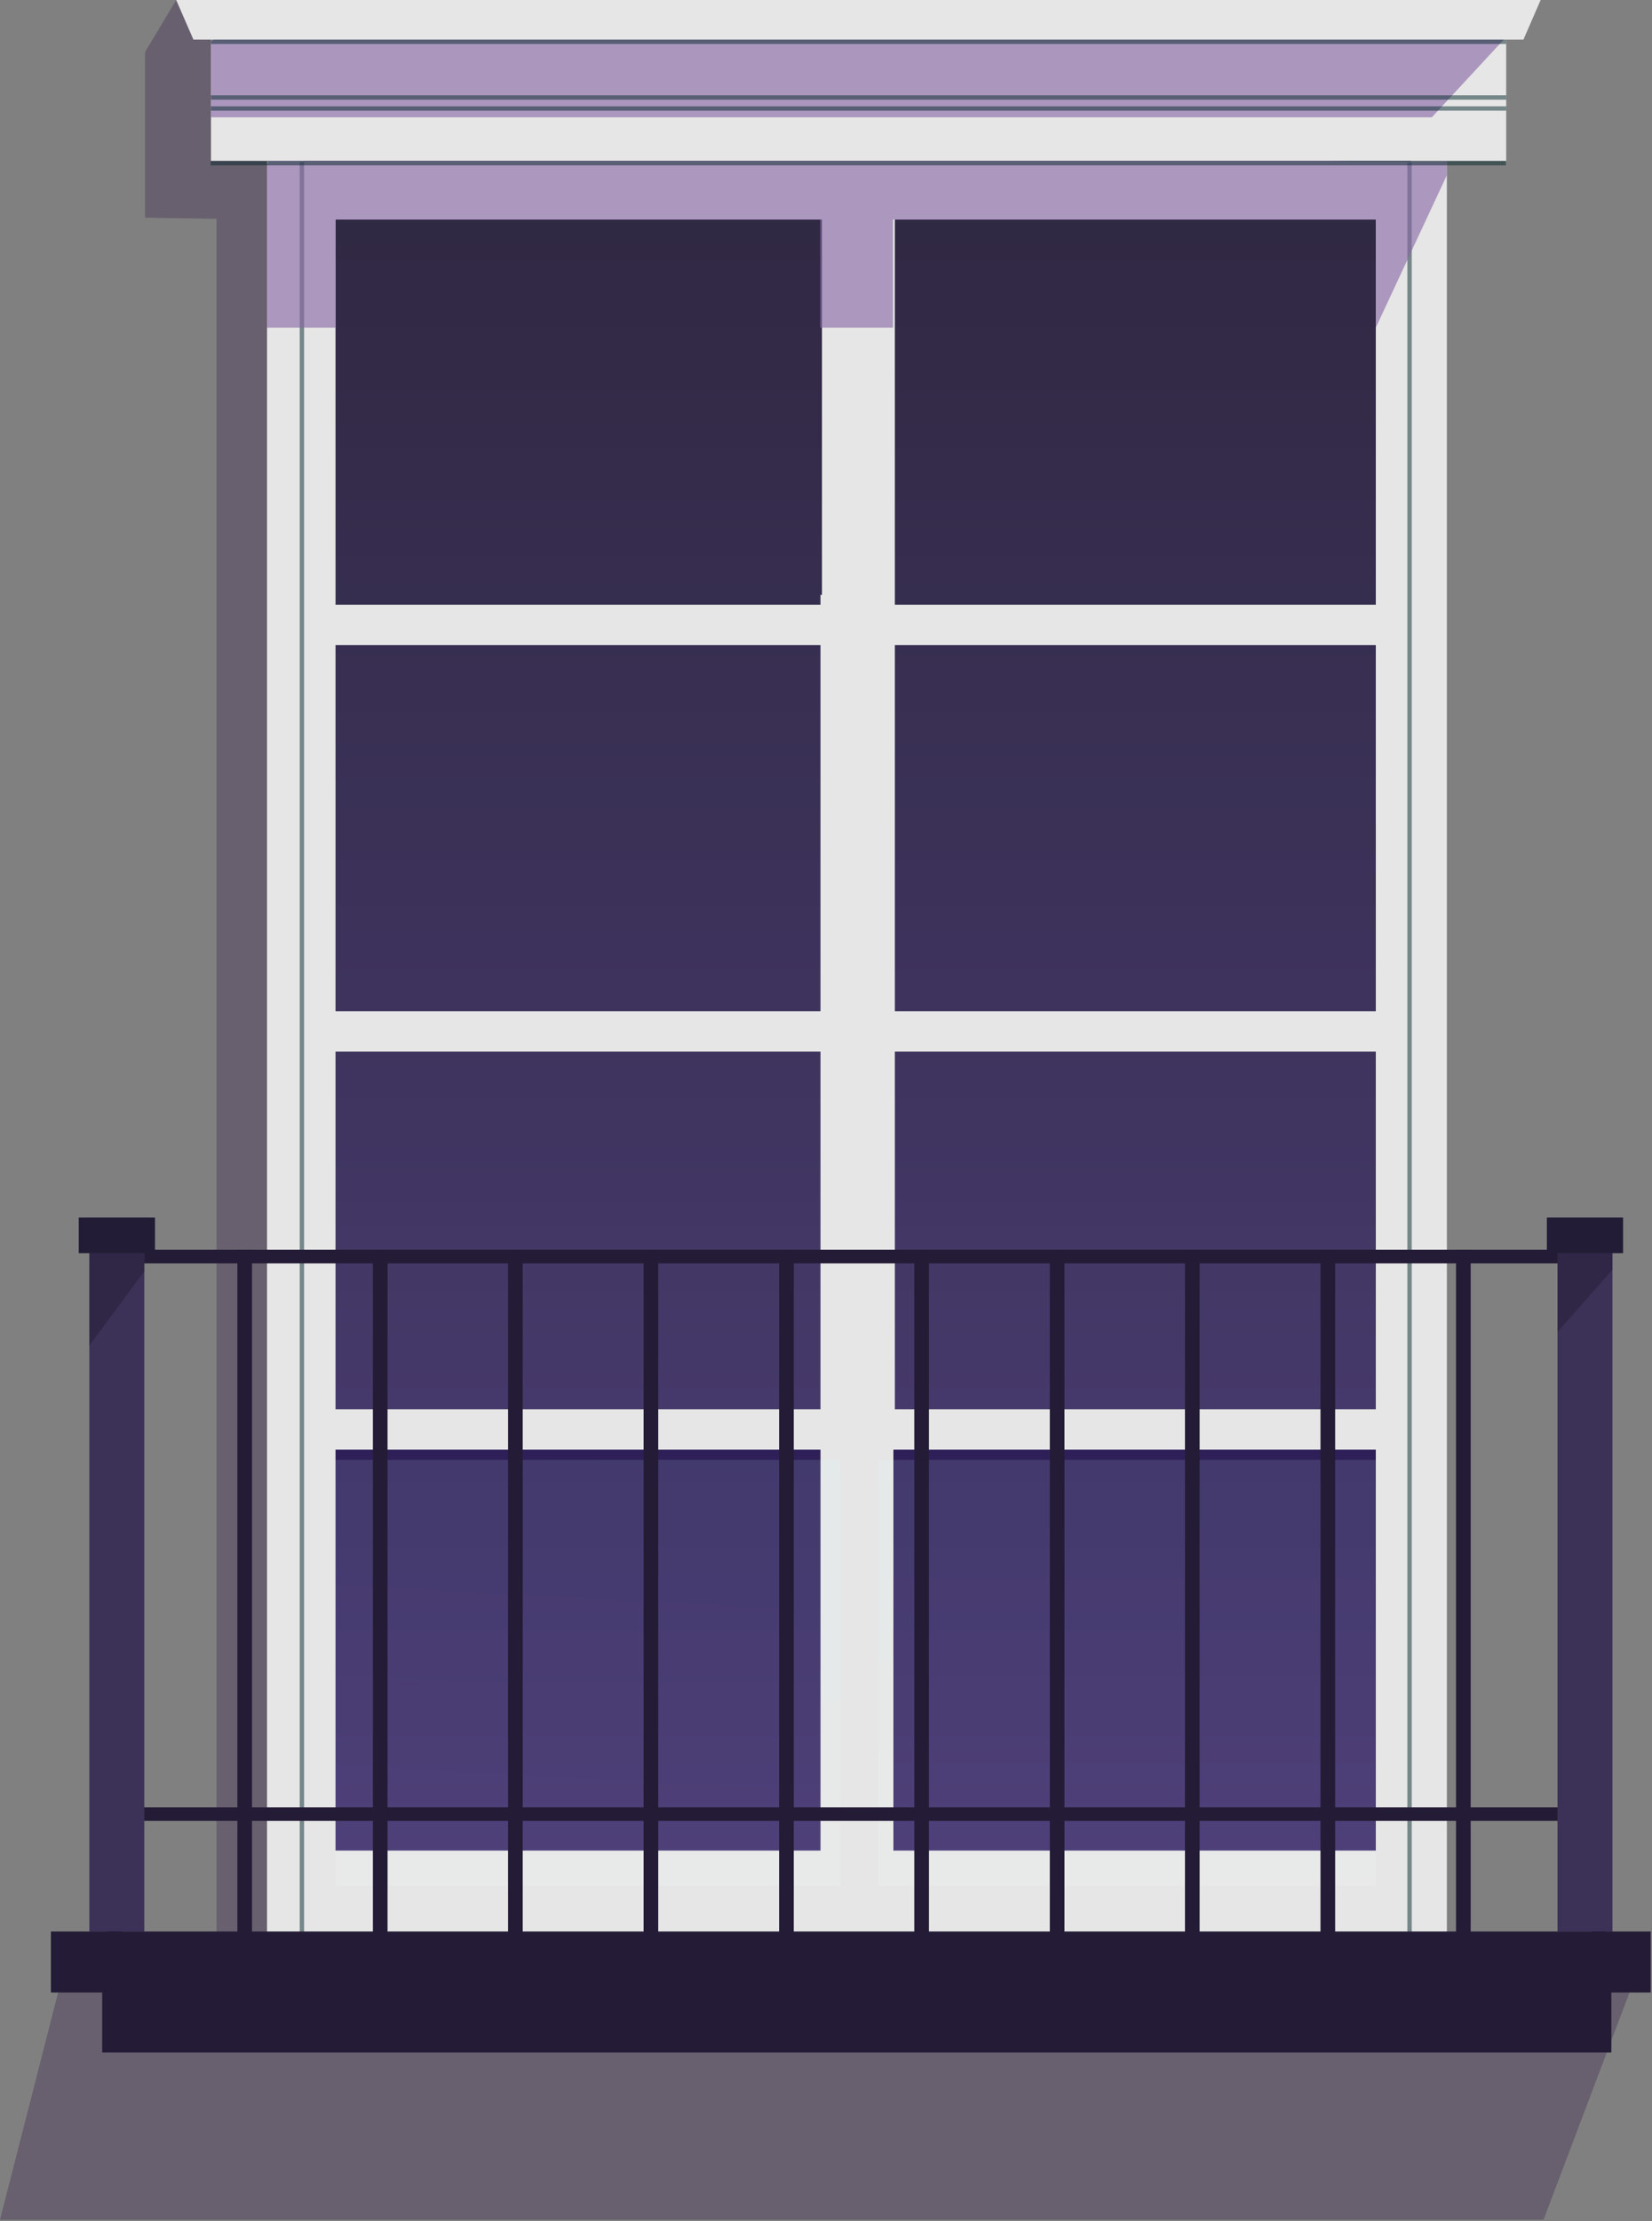 <?xml version="1.0" encoding="UTF-8"?> <svg xmlns="http://www.w3.org/2000/svg" width="451" height="606" viewBox="0 0 451 606" fill="none"><rect x="0" y="0" width="451" height="606" fill="#808080" stroke="none"/> <path opacity="0.32" d="M48.1 0L39.6 14.2V59.4L59.1 59.7V536.7H82.8L83 5.4L48.1 0Z" fill="#351E4A"></path> <path d="M385.2 17.2H82.8V536H385.2V17.2Z" fill="url(#paint0_linear_819_188)"></path> <path d="M243.9 504.9V162.3H224V504.9H82.5V539.8H385.5V504.9H243.9Z" fill="#E6E6E6"></path> <g opacity="0.42"> <path opacity="0.28" d="M381.3 59.399H239.5V167.799H381.3V59.399Z" fill="#F0FFFF"></path> <path opacity="0.28" d="M229.1 59.399H87.3V167.799H229.1V59.399Z" fill="#F0FFFF"></path> <path opacity="0.28" d="M382.101 175.999V284.399H343.901L344.101 283.899H335.401L335.201 284.399H316.801L317.101 283.899H274.101L273.801 284.399H258.001L258.201 283.899H240.301V284.399V175.999H382.101Z" fill="#F0FFFF"></path> <path opacity="0.28" d="M230 175.999V284.399H181L181.2 283.899H172.6L172.3 284.399H134.6L134.9 283.899H116L115.7 284.399H98.2L98.5 283.899H88.2V284.399V175.999H230Z" fill="#F0FFFF"></path> <path opacity="0.28" d="M382.201 283.899V392.399H240.301V284.399H258.001L258.201 283.899H274.101L273.801 284.399H316.801L317.101 283.899H335.401L335.201 284.399H343.901L344.101 283.899H382.201Z" fill="#F0FFFF"></path> <path opacity="0.28" d="M230 283.899V392.399H88.2V284.399H98.2L98.5 283.899H116L115.7 284.399H134.6L134.9 283.899H172.6L172.3 284.399H181L181.2 283.899H230Z" fill="#F0FFFF"></path> <path opacity="0.28" d="M381.601 398.3H239.801V514.5H381.601V398.3Z" fill="url(#paint1_linear_819_188)"></path> <path opacity="0.28" d="M229.5 398.3H87.7V514.5H229.5V398.3Z" fill="url(#paint2_linear_819_188)"></path> <path opacity="0.42" d="M244 163.099L241.5 167.799H239.5V160.699L244 163.099Z" fill="url(#paint3_linear_819_188)"></path> </g> <path d="M244.3 165V56.6H224.4V165H82.8V176H385.9V165H244.3Z" fill="#E6E6E6"></path> <path d="M244.3 275.9V167.8H224.4V275.9H82.8V286.9H385.9V275.9H244.3Z" fill="#E6E6E6"></path> <path d="M244.3 384.5V276.5H224.4V384.5H82.8V395.5H385.9V384.5H244.3Z" fill="#E6E6E6"></path> <path d="M395 44V538.1H375.6V59.9H91.6V538.1H72.9V44H395Z" fill="#E6E6E6"></path> <path opacity="0.5" d="M83.022 537.761L83.022 44.161H81.822L81.822 537.761H83.022Z" fill="#07282D"></path> <path opacity="0.5" d="M385.41 537.931L385.41 44.331H384.21L384.21 537.931H385.41Z" fill="#07282D"></path> <path opacity="0.61" d="M369.199 44L77.499 37.8L73.399 44L72.899 44.8V89.4H91.599V59.9H223.899V89.4H243.799V59.9H375.599V89.4L394.999 47.8V44H369.199Z" fill="#8867A6"></path> <path d="M411.2 10.6H57.6V43.9H411.2V10.6Z" fill="#E6E6E6"></path> <path opacity="0.62" d="M420.6 0L411.2 10.2H411.1L390.9 32H57.6V11.3L59.3 10.2L59.6 10.1L76.1 0H420.6Z" fill="#8867A6"></path> <path d="M420.6 0L415.9 10.8H52.8L48.1 0H420.6Z" fill="#E6E6E6"></path> <path opacity="0.5" d="M411.2 29H57.6V30.2H411.2V29Z" fill="#07282D"></path> <path opacity="0.5" d="M411.2 26H57.6V27.2H411.2V26Z" fill="#07282D"></path> <path opacity="0.5" d="M411.2 10.8H57.6V12H411.2V10.8Z" fill="#07282D"></path> <path opacity="0.5" d="M57.505 45.122L411.105 45.122V43.922L57.505 43.922V45.122Z" fill="#07282D"></path> <path opacity="0.32" d="M445.7 541.399L438.5 532.899L16 543.099L0 605.599H421.4L445.7 541.399Z" fill="#351E4A"></path> <path d="M438.401 531.3H29.301V341H438.401V531.3ZM33.301 528.2H434.501V344.1H33.301V528.2Z" fill="#241C36"></path> <path d="M68.801 341H64.801V528.2H68.801V341Z" fill="#241C36"></path> <path d="M105.801 341H101.801V528.2H105.801V341Z" fill="#241C36"></path> <path d="M142.701 341H138.701V528.2H142.701V341Z" fill="#241C36"></path> <path d="M179.701 341H175.701V528.2H179.701V341Z" fill="#241C36"></path> <path d="M216.701 341H212.701V528.2H216.701V341Z" fill="#241C36"></path> <path d="M253.602 341H249.602V528.2H253.602V341Z" fill="#241C36"></path> <path d="M290.602 341H286.602V528.2H290.602V341Z" fill="#241C36"></path> <path d="M327.5 341H323.5V528.2H327.5V341Z" fill="#241C36"></path> <path d="M364.5 341H360.5V528.2H364.5V341Z" fill="#241C36"></path> <path d="M401.5 341H397.5V528.2H401.5V341Z" fill="#241C36"></path> <path d="M438.4 341H434.4V528.2H438.4V341Z" fill="#241C36"></path> <path d="M426.101 341H38.801V344.7H426.101V341Z" fill="#241C36"></path> <path d="M436.401 493.1H31.101V496.8H436.401V493.1Z" fill="#241C36"></path> <path d="M39.4 338.7H24.4V527H39.4V338.7Z" fill="#3C3156"></path> <path d="M42.3 332.2H21.5V341.9H42.3V332.2Z" fill="#241C36"></path> <path opacity="0.3" d="M42.3 332.2H21.5V341.9H42.3V332.2Z" fill="#241C36"></path> <path opacity="0.5" d="M24.4 341.9V367.1L39.4 346.8L39.3 341.9H24.4Z" fill="#241C36"></path> <path d="M440.201 338.7H425.201V527H440.201V338.7Z" fill="#3C3156"></path> <path d="M443.101 332.2H422.301V341.9H443.101V332.2Z" fill="#241C36"></path> <path opacity="0.3" d="M443.101 332.2H422.301V341.9H443.101V332.2Z" fill="#241C36"></path> <path opacity="0.5" d="M425.201 341.9V363.4L440.201 346.4V341.9H425.201Z" fill="#241C36"></path> <path d="M439.9 534.601H27.9V560.001H439.9V534.601Z" fill="#241C36"></path> <path d="M450.6 527H13.9V543.6H450.6V527Z" fill="#241C36"></path> <path opacity="0.5" d="M450.7 527H14V543.6H450.7V527Z" fill="#241C36"></path> <defs> <linearGradient id="paint0_linear_819_188" x1="234" y1="536" x2="234" y2="45.5" gradientUnits="userSpaceOnUse"> <stop stop-color="#39276B"></stop> <stop offset="1" stop-color="#160B28"></stop> </linearGradient> <linearGradient id="paint1_linear_819_188" x1="312.222" y1="524.816" x2="308.498" y2="355.191" gradientUnits="userSpaceOnUse"> <stop stop-color="white"></stop> <stop offset="1" stop-color="#CEFFFF"></stop> </linearGradient> <linearGradient id="paint2_linear_819_188" x1="154.542" y1="532.951" x2="163.46" y2="364.69" gradientUnits="userSpaceOnUse"> <stop stop-color="white"></stop> <stop offset="1" stop-color="#CEFFFF"></stop> </linearGradient> <linearGradient id="paint3_linear_819_188" x1="239.12" y1="164.249" x2="245.551" y2="164.249" gradientUnits="userSpaceOnUse"> <stop stop-color="white"></stop> <stop offset="1" stop-color="#CEFFFF"></stop> </linearGradient> </defs> </svg> 